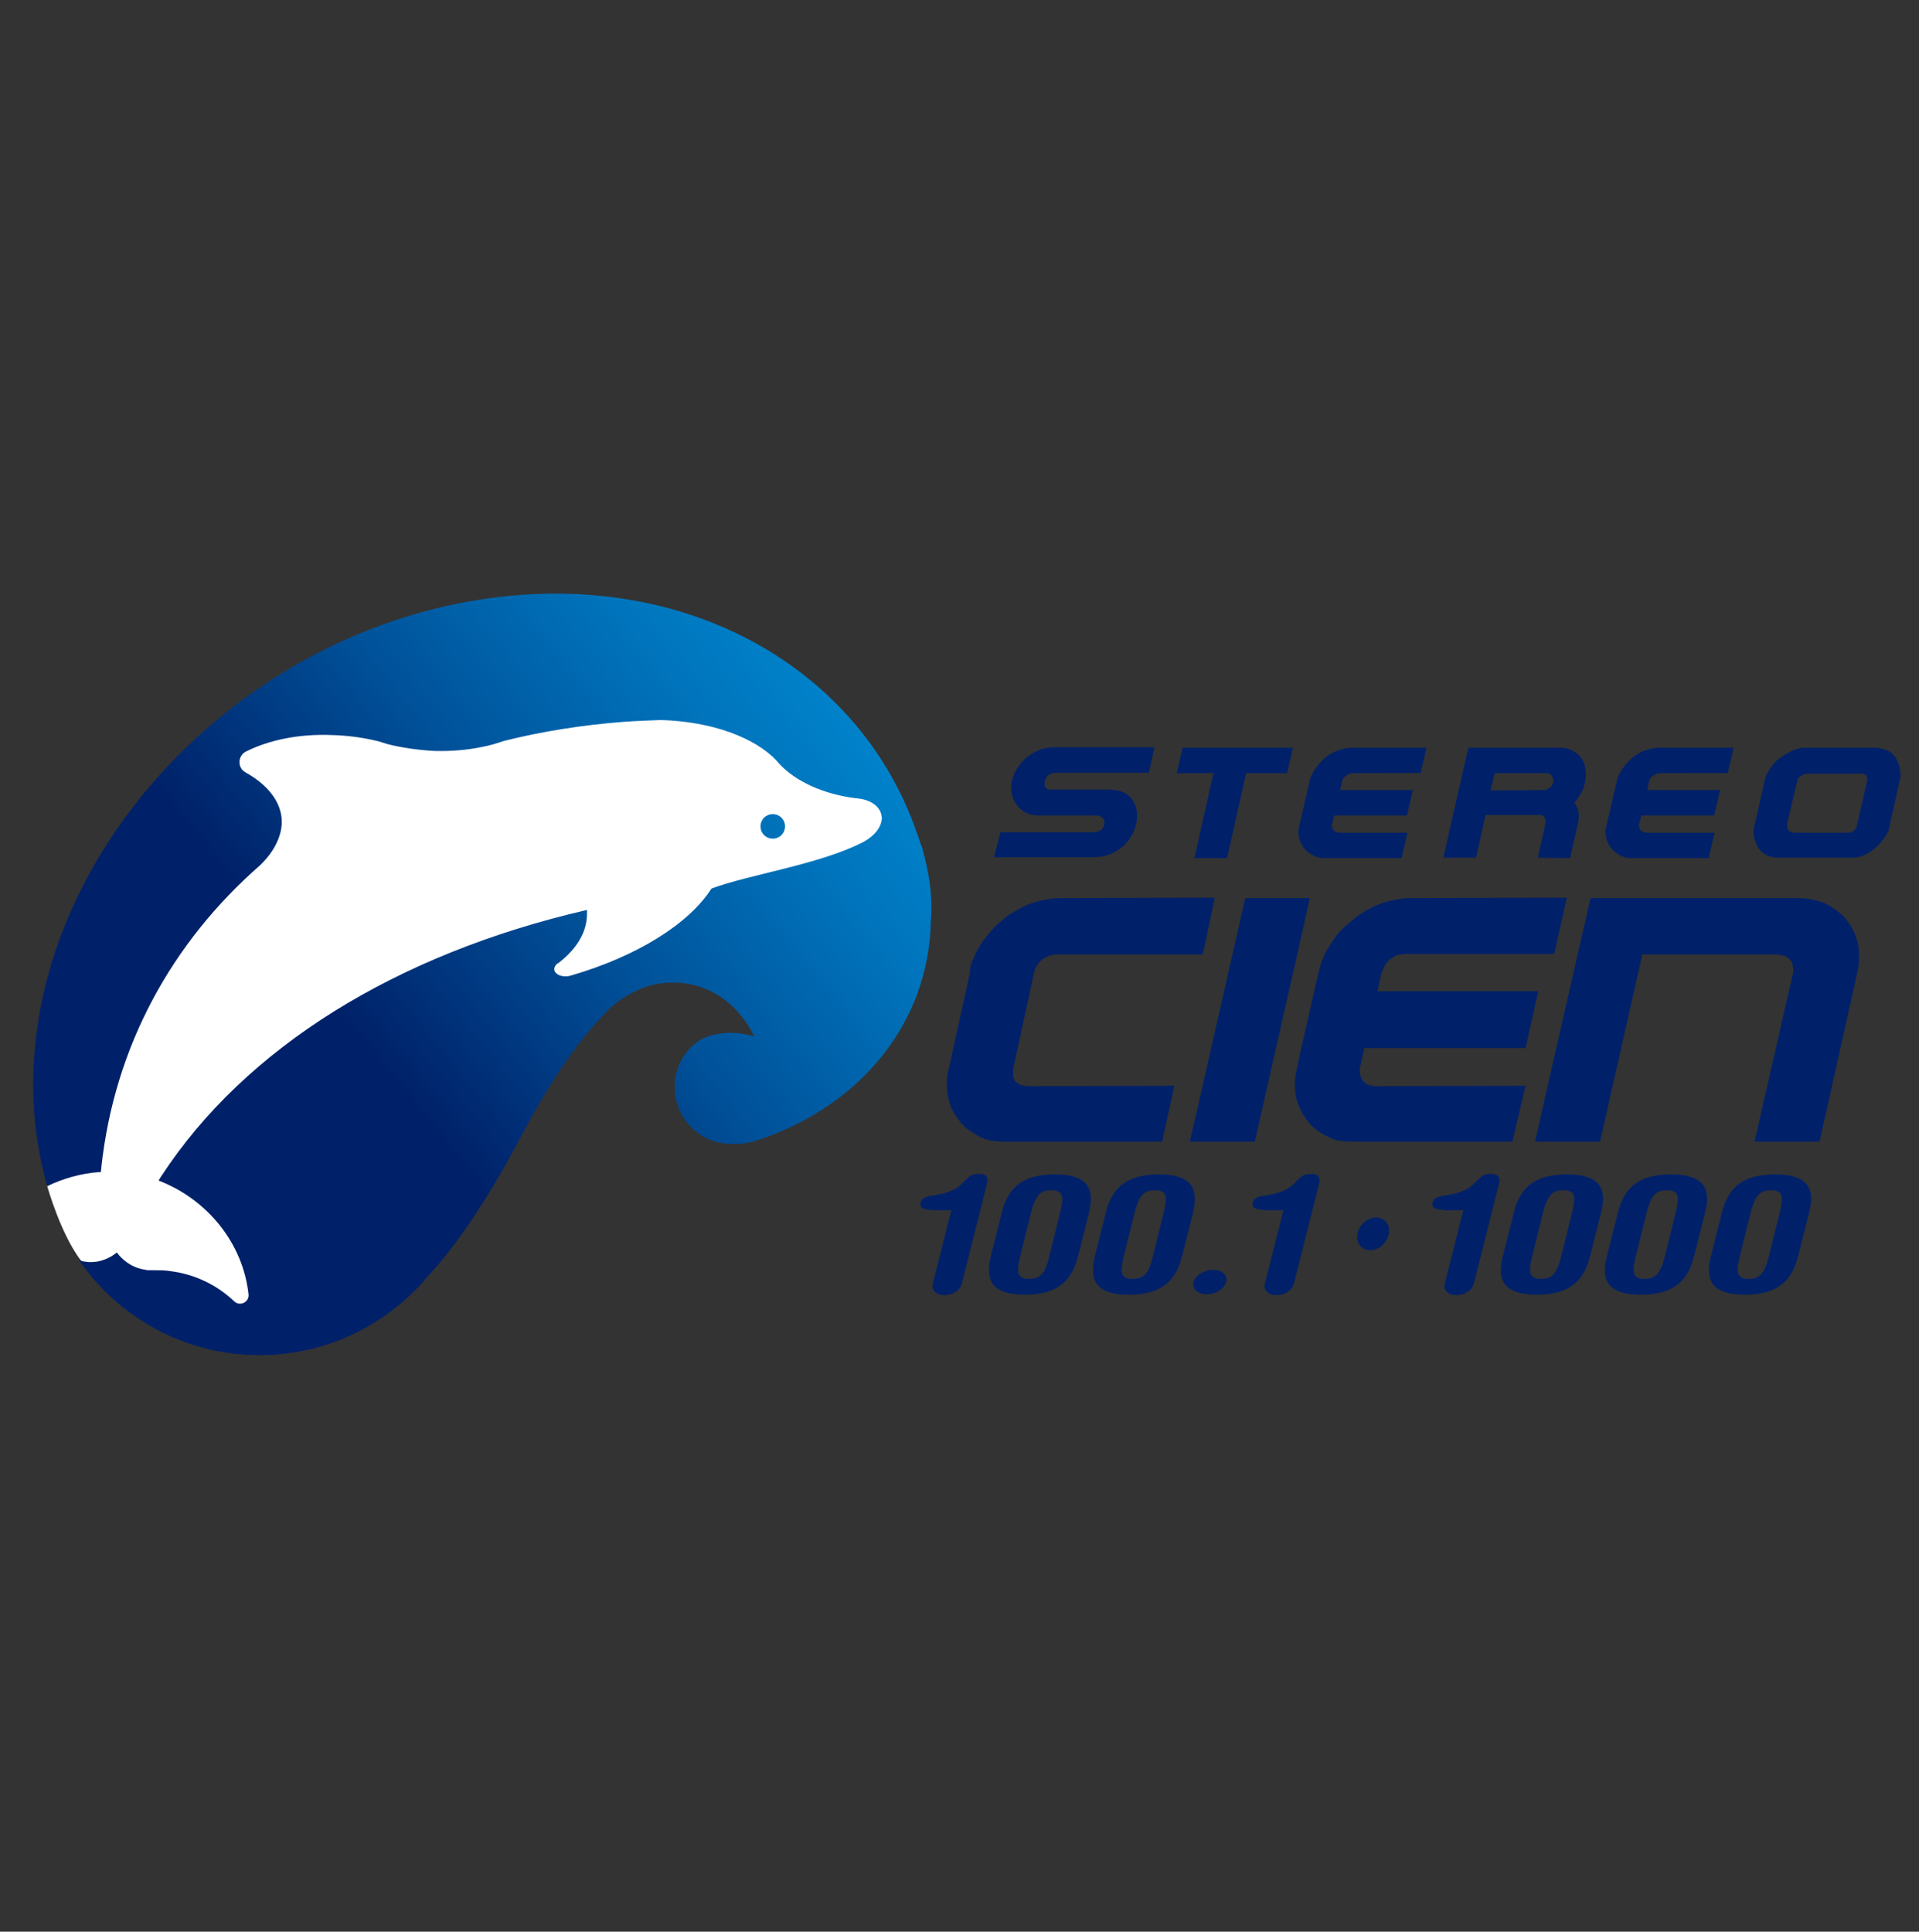 <?xml version="1.0" encoding="utf-8"?>
<!-- Generator: Adobe Illustrator 27.9.6, SVG Export Plug-In . SVG Version: 9.03 Build 54986)  -->
<svg version="1.1" id="Layer_1" xmlns="http://www.w3.org/2000/svg" xmlns:xlink="http://www.w3.org/1999/xlink" x="0px" y="0px"
	 viewBox="0 0 422.4 425.2" style="enable-background:new 0 0 422.4 425.2;" xml:space="preserve">
<rect x="0" y="0" width="422.4" height="425.2" fill="#333333" stroke="none"/>
<style type="text/css">
	.st0{fill:#FFFFFF;}
	.st1{fill:#002169;}
	.st2{fill-rule:evenodd;clip-rule:evenodd;fill:url(#SVGID_1_);}
	.st3{fill-rule:evenodd;clip-rule:evenodd;fill:#010101;}
	.st4{fill-rule:evenodd;clip-rule:evenodd;fill:#002169;}
</style>
<path class="st0" d="M191.9,189.5c0,0,12.3-9.2,4.8-14.1s-7-4-18.5-11.4s-11.9-8.8-19.8-8.8s-14.5-0.9-29.1,0.9
	c-14.5,1.8-14.1,6.2-28.6,5.3c-14.5-0.9-18.1-0.4-26.4-1.3c-8.4-0.9-16.7-1.3-20.3,2.6c-3.5,4-4,9.7-2.6,13.2
	c1.3,3.5,3.5,4.8,4.8,4.8s-3.5,3.5-8.8,11s-27.6,39.9-26.9,63.9c-1.8,1.1-7.2,3.3-7.2,3.3l-2.9,2.2c0,0,2.9,10.5,7.5,16.5
	s22.4,7.5,22.4,7.5l18.8,3.9c0,0,5.2-14-0.2-24c-5.3-10,1.1-19.9,6.5-25.4s36.3-19.5,40.4-22.5c4.1-3,8.1,1.7,8.7,1.7
	s12.4-0.4,17.5-2.4c5.2-2,11.2-5.3,17-7.9s13.6-12.4,21.9-12.5C179.1,195.6,191.9,189.5,191.9,189.5z"/>
<g>
	<g id="Layer_1_00000060712218178650809390000015217275279223589760_">
		<g>
			<path class="st1" d="M205,266.3c-1.5,0-2.6-0.4-2.4-1.5c0.2-0.9,1-1.4,2.4-1.6c3.8-0.5,5.6-1.4,7.1-3s1.9-1.8,3.6-1.8
				c1.1,0,1.9,0.5,1.6,2l-5.6,22.2c-0.4,1.5-2.1,2.5-3.8,2.5s-2.9-1-2.6-2.5l4.1-16.2H205L205,266.3z"/>
			<path class="st1" d="M220.4,267.4c1-4.2,3-8.9,11.8-8.9s8.4,4.7,7.4,8.9l-2.2,8.7c-1,4.1-3,8.9-11.8,8.9s-8.4-4.7-7.4-8.9
				L220.4,267.4z M224.5,276.8c-0.8,3.3-0.6,4.7,2,4.7s3.6-1.4,4.4-4.7l2.5-10.1c0.8-3.4,0.6-4.7-2-4.7s-3.5,1.4-4.4,4.7
				L224.5,276.8z"/>
			<path class="st1" d="M243.3,267.4c1-4.2,3-8.9,11.8-8.9s8.4,4.7,7.4,8.9l-2.2,8.7c-1,4.1-3,8.9-11.8,8.9s-8.4-4.7-7.4-8.9
				L243.3,267.4z M247.3,276.8c-0.8,3.3-0.6,4.7,2,4.7s3.6-1.4,4.4-4.7l2.5-10.1c0.8-3.4,0.6-4.7-2-4.7s-3.5,1.4-4.4,4.7
				L247.3,276.8z"/>
			<path class="st1" d="M267,279.5c2,0,3.3,1.2,2.9,2.7c-0.4,1.5-2.3,2.7-4.3,2.7s-3.3-1.2-2.9-2.7C263.1,280.8,265,279.5,267,279.5
				z"/>
			<path class="st1" d="M278.1,266.3c-1.5,0-2.6-0.4-2.4-1.5c0.2-0.9,1-1.4,2.4-1.6c3.8-0.5,5.6-1.4,7.1-3s1.9-1.8,3.6-1.8
				c1,0,1.9,0.5,1.6,2l-5.6,22.2c-0.4,1.5-2.1,2.5-3.8,2.5s-3-1-2.6-2.5l4.1-16.2H278.1L278.1,266.3z"/>
			<path class="st1" d="M302.9,268c1.9,0,3.2,1.6,2.8,3.6c-0.4,2-2.2,3.6-4.1,3.6s-3.2-1.6-2.8-3.6C299.1,269.6,301,268,302.9,268z"
				/>
			<path class="st1" d="M317.7,266.3c-1.5,0-2.6-0.4-2.4-1.5c0.2-0.9,1-1.4,2.4-1.6c3.8-0.5,5.6-1.4,7.1-3s1.9-1.8,3.6-1.8
				c1,0,1.9,0.5,1.6,2l-5.6,22.2c-0.4,1.5-2.1,2.5-3.8,2.5s-3-1-2.6-2.5l4.1-16.2H317.7L317.7,266.3z"/>
			<path class="st1" d="M333.1,267.4c1-4.2,3-8.9,11.8-8.9s8.5,4.7,7.4,8.9l-2.2,8.7c-1,4.1-3,8.9-11.8,8.9s-8.5-4.7-7.4-8.9
				L333.1,267.4z M337.2,276.8c-0.8,3.3-0.6,4.7,2,4.7s3.5-1.4,4.4-4.7l2.5-10.1c0.8-3.4,0.6-4.7-2-4.7s-3.5,1.4-4.4,4.7
				L337.2,276.8z"/>
			<path class="st1" d="M356,267.4c1-4.2,3-8.9,11.8-8.9s8.5,4.7,7.4,8.9l-2.2,8.7c-1,4.1-3,8.9-11.8,8.9s-8.5-4.7-7.4-8.9
				L356,267.4z M360,276.8c-0.8,3.3-0.6,4.7,2,4.7s3.5-1.4,4.4-4.7l2.5-10.1c0.8-3.4,0.6-4.7-2-4.7s-3.5,1.4-4.4,4.7L360,276.8z"/>
			<path class="st1" d="M378.9,267.4c1-4.2,3-8.9,11.8-8.9s8.5,4.7,7.4,8.9l-2.2,8.7c-1,4.1-3,8.9-11.8,8.9s-8.5-4.7-7.4-8.9
				L378.9,267.4z M382.9,276.8c-0.8,3.3-0.6,4.7,2,4.7s3.5-1.4,4.4-4.7l2.5-10.1c0.8-3.4,0.6-4.7-2-4.7s-3.5,1.4-4.4,4.7
				L382.9,276.8z"/>
		</g>
		
			<linearGradient id="SVGID_1_" gradientUnits="userSpaceOnUse" x1="18.567" y1="148.956" x2="179.754" y2="279.219" gradientTransform="matrix(1 0 0 -1 0 428)">
			<stop  offset="0.38" style="stop-color:#002169"/>
			<stop  offset="0.65" style="stop-color:#00529A"/>
			<stop  offset="0.88" style="stop-color:#0074BC"/>
			<stop  offset="1" style="stop-color:#0082CA"/>
		</linearGradient>
		<path class="st2" d="M170.1,184.6c-1.5,0-2.7-1.2-2.7-2.7s1.2-2.7,2.7-2.7s2.7,1.2,2.7,2.7S171.6,184.6,170.1,184.6z M203.1,187.1
			c-0.1-0.5-0.3-1-0.5-1.5c-0.3-0.8-0.5-1.6-0.8-2.3c-12.5-36.2-50.7-58.2-95.6-51.4c-54.9,8.3-99.2,56.4-98.9,107.4
			c0,6.7,0.9,13.1,2.4,19.2c0.2,0.9,0.4,1.7,0.7,2.6c3.5-1.7,7.4-2.8,11.4-3.1c0.1,0,0.3,0,0.4,0c0-0.3,0.1-0.6,0.1-1
			c2.9-26.8,15.6-49.6,34.9-66.5c2.2-2.1,3.7-4.4,4.4-6.8c1.6-5.4-1.5-10.3-7.6-13.7c-1.8-1-1.7-3.7,0.2-4.6
			c5-2.5,11.6-3.9,18.9-3.6c3.6,0.1,7.1,0.6,10.3,1.4c0.6,0.2,1.3,0.4,1.9,0.6c3.2,0.8,6.7,1.3,10.3,1.5c3.7,0.1,7.3-0.2,10.6-0.9
			c1.7-0.3,3.2-0.8,4.7-1.3c8.4-2.1,17.2-3.5,26.3-4.2c0,0,0,0,0,0c2.7-0.2,5.4-0.3,8.1-0.4h0.2c11.2,0.3,20.7,3.9,25.4,8.9
			c0.2,0.2,0.4,0.5,0.6,0.7c3.6,3.9,9.7,6.7,16.8,7.6c0,0,0,0,0,0h0.1c0.3,0,0.5,0.1,0.8,0.1h0c2.8,0.4,4.8,2,4.9,4.2
			c0,2-1.6,4-4,5.3c-9.6,5-25.3,7.2-33.5,10.3c-5,7.8-16.4,14.9-30.8,19.1c-0.3,0.1-0.7,0.2-1.1,0.2c-1.5,0.1-2.7-0.6-2.7-1.6
			c0-0.4,0.3-0.9,0.7-1.2c0.1-0.1,0.1-0.1,0.2-0.1c3.9-3,6.3-6.7,6.3-10.8c0-0.3,0-0.6,0-0.9C87.2,210,54,230.6,35.5,258.9
			c-0.2,0.3-0.4,0.6-0.6,1c0,0,0.1,0,0.1,0c10.8,4.2,18.5,13.9,19.7,25c0.2,1.7-1.9,2.8-3.2,1.5c-3.7-3.5-8.5-5.9-14-6.6
			c-1.2-0.2-2.3-0.2-3.5-0.2c-0.4,0-0.7,0-1.1,0h0c-0.3,0-0.6,0-0.9-0.1c-2.3-0.3-4.3-1.5-5.8-3.2c-0.2-0.2-0.3-0.4-0.5-0.6
			c-1.2,1-2.7,1.7-4.3,2c-0.9,0.1-1.8,0.2-2.7,0c-0.3,0-0.6-0.1-0.9-0.2h0c-0.1,0-0.3-0.1-0.4-0.1c8.7,12.6,23.2,20.9,39.7,20.9
			c15,0,28.3-6.8,37.2-17.5c0,0,0,0,0,0c5.2-5.6,12-14.9,20-29.9c0.3-0.6,0.7-1.3,1-1.9c6.7-12.4,12.3-20.1,17-25
			c1.9-2.3,4.3-4.2,7-5.5c2.5-1.4,4.7-1.9,6.8-2.1c0.3,0,0.6-0.1,1-0.1c0.4,0,0.8,0,1.1,0c0.7,0,1.4,0,2.1,0.1
			c0.8,0.1,1.5,0.2,2.3,0.4c3.7,0.9,7,2.9,9.6,5.7c0,0,0.1,0.1,0.1,0.1c1.4,1.6,2.6,3.3,3.6,5.3c0.1,0.1,0.1,0.2,0.1,0.3
			c-0.4-0.2-0.9-0.3-1.3-0.4c-3.9-0.9-7.7-0.4-10.6,1.1c-3.4,2.2-5.6,6-5.6,10.4c0,0.9,0.1,1.8,0.3,2.7l0,0
			c1.2,5.6,6.2,9.8,12.1,9.8c0.2,0,0.4,0,0.6,0c0.2,0,0.3,0,0.5,0c0.1,0,0.1,0,0.2,0c2.1-0.1,3.8-0.5,4.2-0.7
			c22.6-7.3,38.2-25.7,38.5-48.7C205.3,197.2,204.5,192,203.1,187.1L203.1,187.1z"/>
		<path class="st3" d="M28,267.5"/>
		<polygon class="st4" points="260.3,164.6 261.8,164.6 283.1,164.6 284.6,164.6 283.3,170.2 281.8,170.2 274.3,170.2 270.1,188.9 
			262.9,188.9 267.1,170.2 260.5,170.2 259,170.2 		"/>
		<polygon class="st4" points="288.3,197.7 286.9,204.1 276.2,251.3 274.3,251.3 266.3,251.3 264.4,251.3 263.8,251.3 261.9,251.3 
			264.4,240.4 274.1,197.7 276,197.7 285,197.7 286.4,197.7 286.9,197.7 		"/>
		<path class="st4" d="M220.2,183.2h20.5c1.2,0,2.3-0.8,2.4-1.8c0.1-1.2-0.7-1.9-1.9-1.9h-12.7c-3.8,0-6.5-3.3-5.8-7.4
			c0.8-4.1,4.8-7.6,9.1-7.6h22.3l-1.2,5.6h-20.2c-1.8,0-2.5,0.9-2.7,1.8s-0.1,1.9,1.2,1.9h11.6c0.1,0,0.1,0,0.1,0h1.3
			c4.9,0,6.7,3.6,5.9,7.5c-0.9,4.2-4.7,7.4-9.3,7.4h-22L220.2,183.2L220.2,183.2z"/>
		<path class="st4" d="M214.3,211c0.4-1.1,0.9-2.1,1.5-3c0.6-1,1.4-1.9,2.2-2.9c0.7-0.9,1.6-1.7,2.6-2.5c0.9-0.9,1.9-1.5,3-2.1
			c1-0.6,2-1.1,3-1.5c1.1-0.4,2.2-0.7,3.2-0.9c1.1-0.2,2.2-0.4,3.5-0.4l29.7-0.1h4.4L265,209l-0.3,1.1H232c0,0.1-0.1,0.1-0.1,0.1
			h-0.2c-0.1,0.1-0.2,0.1-0.4,0.1h-0.4c0,0.1-0.1,0.1-0.1,0.2h-0.2l-0.1,0.1c-0.1,0-0.1,0.1-0.2,0.1s-0.2,0.1-0.4,0.2
			c-0.1,0-0.3,0.1-0.4,0.3c-0.4,0.2-0.6,0.5-0.7,0.6c-0.3,0.2-0.4,0.5-0.5,0.8c-0.3,0.1-0.4,0.4-0.5,0.8c-0.1,0.2-0.2,0.5-0.2,0.8
			l-4.5,20.7c-0.1,0.4-0.1,0.6-0.1,0.9v0.8c0,0.2,0.1,0.5,0.1,0.7c0.1,0.2,0.3,0.5,0.3,0.6c0.1,0.2,0.4,0.4,0.5,0.5
			c0.2,0.1,0.5,0.2,0.6,0.4c0.3,0,0.5,0.1,0.8,0.1c0.2,0.1,0.5,0.2,0.9,0.2l30.4-0.1l0,0h1.9l-2.7,12.3h-34.2c-1,0-2.1,0-3.1-0.2
			c-1-0.1-1.9-0.4-2.9-0.9c-0.7-0.4-1.6-0.9-2.4-1.5c-0.9-0.6-1.5-1.2-2.1-2.1c-0.6-0.8-1.1-1.6-1.6-2.5c-0.4-1-0.6-1.9-0.9-2.8
			c-0.1-1-0.2-2-0.2-3.1c0-1,0.2-2.1,0.5-3.2l4.6-20.9C213.4,213.1,213.8,212,214.3,211L214.3,211z"/>
		<path class="st4" d="M298.2,251.3c-1.1,0-2.1,0-3.2-0.2c-1-0.1-1.9-0.4-2.7-0.9c-0.9-0.4-1.8-0.9-2.5-1.5
			c-0.8-0.6-1.5-1.2-2.1-2.1c-0.5-0.6-1-1.4-1.3-2.1c-0.1-0.1-0.1-0.3-0.2-0.4c-0.5-1-0.8-1.9-1-2.8c-0.1-1-0.2-2-0.2-3.1
			c0.1-1,0.2-2.1,0.5-3.2l0.9-4.1l3.8-16.8c0.3-1,0.5-2.1,1-3.1c0.4-1.1,1-2.1,1.6-3c0.6-1,1.2-1.9,2.1-2.9c0.8-0.9,1.7-1.7,2.7-2.5
			c1-0.9,2-1.5,3-2.1c1-0.6,2-1.1,3.1-1.5c1-0.4,2.1-0.7,3.2-0.9c1-0.2,2.1-0.4,3.4-0.4l29.5-0.1h3.2l0,0h1.9l-2.8,12.4h-32.7
			c-0.4,0-0.6,0.1-0.9,0.1s-0.6,0.1-0.9,0.1c-0.2,0.1-0.5,0.2-0.8,0.4c-0.2,0.2-0.5,0.4-0.9,0.6c-0.1,0.2-0.4,0.4-0.5,0.6
			c-0.1,0.1-0.4,0.4-0.5,0.6c-0.1,0.2-0.2,0.5-0.4,0.8c-0.1,0.4-0.2,0.6-0.4,0.9l-0.9,4.1h35.4l-2.8,12.5h-35.5l-0.9,4.1
			c-0.1,0.2-0.1,0.6-0.1,0.9s0,0.5,0.1,0.8c0,0.1,0.1,0.4,0.2,0.6c0,0.2,0.2,0.5,0.4,0.8c0.1,0.2,0.4,0.4,0.5,0.5
			c0.2,0.1,0.4,0.2,0.6,0.4c0.3,0,0.4,0.1,0.6,0.1c0.2,0.1,0.5,0.2,0.7,0.2l31.5-0.1l0,0h1.9l-2.9,12.3H298.2L298.2,251.3z"/>
		<path class="st4" d="M408.8,214.2l-8.3,37.1h-14.3l8.5-37.2v-1c0-0.1,0-0.2-0.1-0.4c0-0.2,0-0.5-0.1-0.8c-0.1-0.1-0.2-0.4-0.5-0.6
			c-0.1-0.1-0.4-0.4-0.5-0.5c-0.1-0.1-0.4-0.2-0.6-0.4c-0.1,0-0.2-0.1-0.4-0.1H392c-0.1-0.1-0.2-0.1-0.4-0.1c-0.1,0-0.2-0.1-0.4-0.1
			h-29.7l-9.3,41.2h-14.3l3.2-14.2l9-39.4h46c1.1,0,2.2,0.2,3.2,0.4c1,0.2,1.9,0.5,2.7,0.9c1,0.5,1.8,1,2.5,1.6
			c0.8,0.6,1.5,1.2,2.1,2.1c0.6,0.8,1.1,1.6,1.5,2.5c0.4,0.9,0.7,1.7,0.9,2.7c0.2,1,0.2,2,0.2,3C409.2,212,409.1,213.1,408.8,214.2
			L408.8,214.2z"/>
		<path class="st4" d="M380.3,170.2l1.3-5.6h-16.6c0,0-3.1,0-5.7,2.2s-3.3,4.6-3.3,4.6l-2.6,11.2c0,0-0.3,2.6,1.6,4.5
			c1.9,1.9,4,1.8,4,1.8h17.1l1.3-5.6h-14.9c0,0-1.1,0-1.5-0.8s-0.2-1.1-0.2-1.1l0.5-1.9h16l1.3-5.6h-16l0.4-1.9c0,0,0-0.6,0.8-1.2
			c0.8-0.6,1.6-0.6,1.6-0.6S380.3,170.1,380.3,170.2L380.3,170.2z"/>
		<path class="st4" d="M312.7,170.2l1.3-5.6h-16.6c0,0-3.1,0-5.7,2.2s-3.3,4.6-3.3,4.6l-2.6,11.2c0,0-0.3,2.6,1.6,4.5
			c1.9,1.9,4,1.8,4,1.8h17.1l1.3-5.6h-14.9c0,0-1.1,0-1.5-0.8c-0.4-0.8-0.2-1.1-0.2-1.1l0.5-1.9h16l1.3-5.6h-16l0.4-1.9
			c0,0,0-0.6,0.8-1.2c0.8-0.6,1.6-0.6,1.6-0.6S312.7,170.1,312.7,170.2L312.7,170.2z"/>
		<path class="st4" d="M338.5,188.8l1.7-7.6c0,0,0.1-0.5-0.2-1.2c-0.4-0.6-0.8-0.6-0.8-0.6H327l-2.1,9.4h-7.2l5.5-24.2h20.2
			c0,0,2.1-0.2,4,1.5c0.8,0.7,2,2.4,1.6,5.5s-2.5,5.1-2.5,5.1s0.4,0.3,0.8,1.4s0.1,2.9,0.1,2.9l-1.8,7.9L338.5,188.8L338.5,188.8z
			 M340.2,173.9c0,0,1.8-0.6,1.7-2.1s-1.3-1.6-1.3-1.6H329l-0.9,3.8L340.2,173.9L340.2,173.9z"/>
		<path class="st4" d="M412.8,164.6c0,0,3.2-0.1,4.6,2.4s0.8,4.6,0.8,4.6l-2.5,11.2c0,0-1,2.5-3.7,4.5c-2.6,1.9-5,1.5-5,1.5h-15.6
			c0,0-3.1,0.1-4.5-2.4c-1.4-2.5-0.8-4.3-0.8-4.3l2.5-11c0,0,1.1-2.9,3.5-4.5c2.9-2,4.7-2,4.7-2L412.8,164.6L412.8,164.6z
			 M395.6,171.9l-2.2,9.3c0,0-0.2,1,0.3,1.6c0.5,0.6,2,0.5,2,0.5h11.2c0,0,0.7,0,1.2-0.5c0.4-0.4,0.6-0.9,0.6-0.9l2.3-10.1
			c0,0,0.2-0.6-0.3-1.2c-0.4-0.4-1.2-0.3-1.2-0.3h-11.8c0,0-0.7,0.1-1.4,0.6S395.6,171.9,395.6,171.9L395.6,171.9z"/>
	</g>
</g>
</svg>
